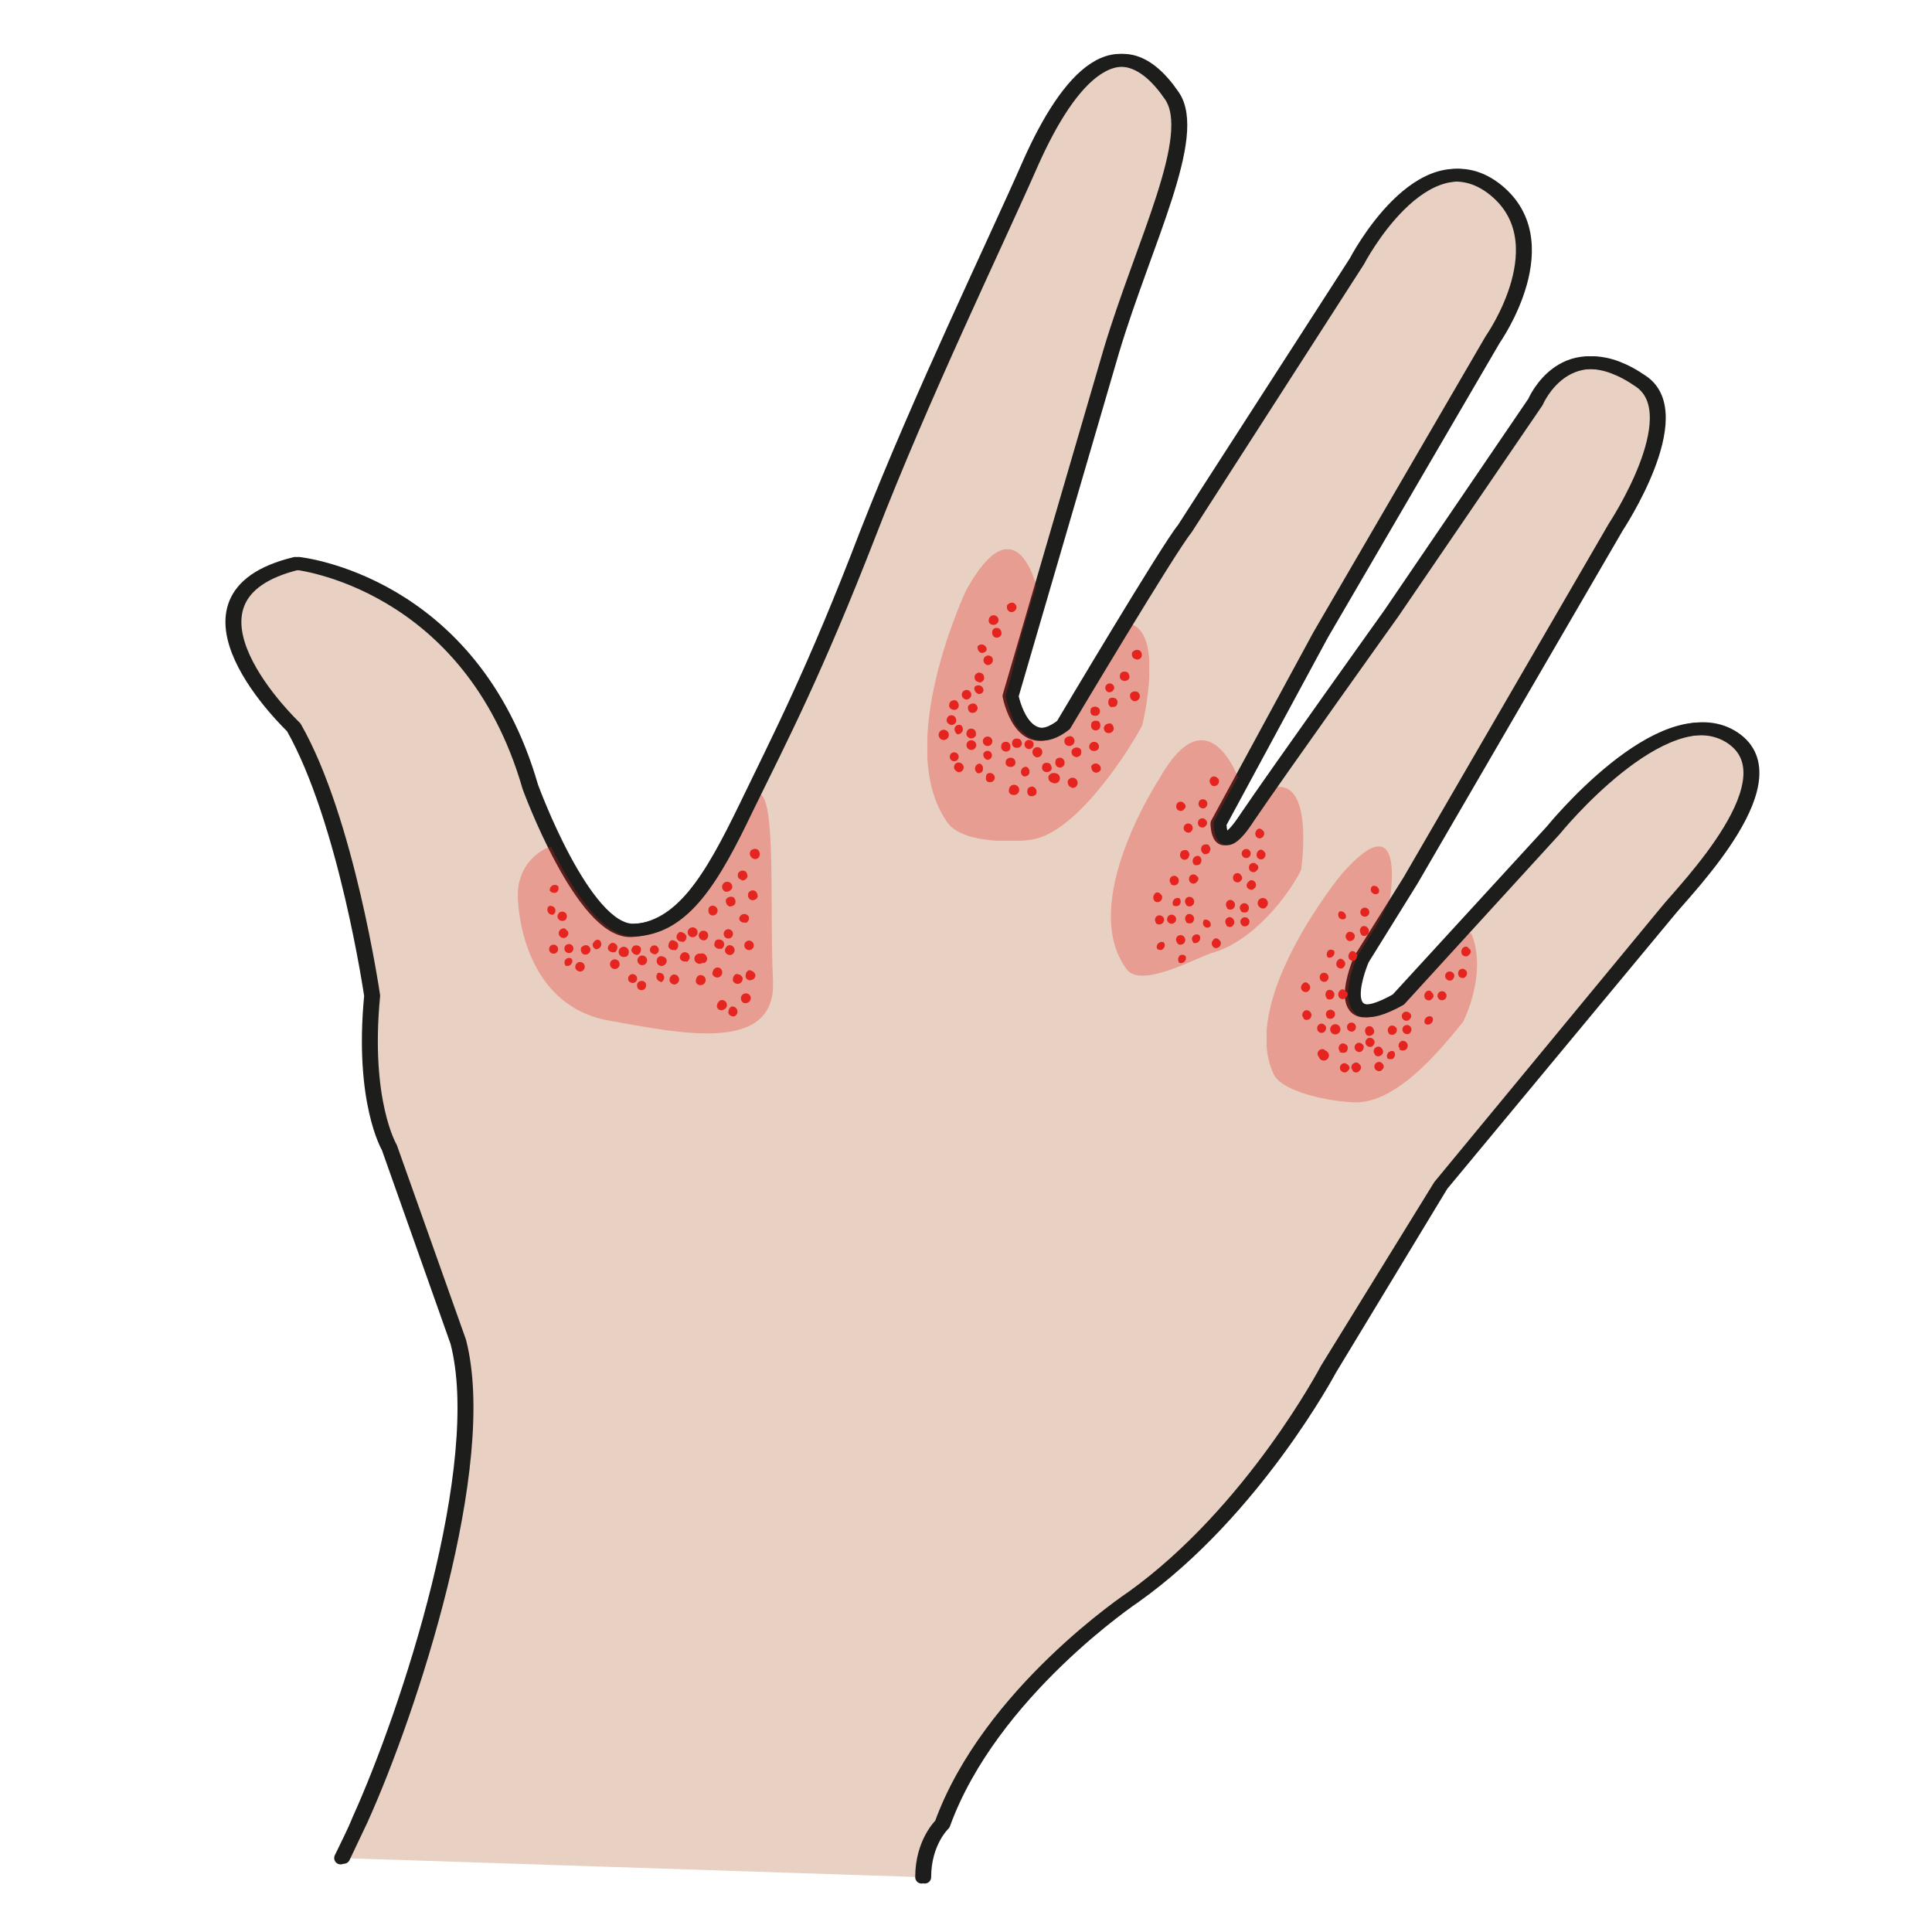 <svg xmlns="http://www.w3.org/2000/svg" viewBox="0 0 403.8 403.8"><defs><clipPath id="a" clipPathUnits="userSpaceOnUse"><path d="M0 302.8h302.8V0H0z"/></clipPath><clipPath id="b" clipPathUnits="userSpaceOnUse"><path d="M174.2 186.9h30.2v-37h-30.2z"/></clipPath><clipPath id="c" clipPathUnits="userSpaceOnUse"><path d="M198.6 170.2h33V130h-33z"/></clipPath><clipPath id="d" clipPathUnits="userSpaceOnUse"><path d="M145.4 216.8h34.8v-45.7h-34.8z"/></clipPath><clipPath id="e" clipPathUnits="userSpaceOnUse"><path d="M81.2 178.4h40v-37.5h-40z"/></clipPath></defs><g clip-path="url(#a)" transform="matrix(1.333 0 0 -1.333 0 403.8)"><path stroke-linejoin="round" d="M53.4 11.6c1 2.1 2 4 2.8 6 7.7 17 20.4 55.7 15.4 74.9L60.8 123s-4.3 7.2-2.7 23.8c0 0-4 27.5-12.3 42.1 0 0-21.6 20.4.5 25.7 0 0 27.3-2.8 36.6-35.1 0 0 8.3-22.7 16-22.5 7.9.3 12.5 8.2 17.9 19.3 5.3 11 10.7 21.3 19 43 8.5 21.7 19.8 45 25.6 58.2 5.9 13.2 13.9 22.4 22.1 10.4 4.3-6.3-4.4-23-9.5-40l-15.8-54.1s1.8-9.6 8.3-4.6c0 0 16.5 27.8 19 30.8l27 41.9s10.2 19.7 21.3 11.6c11-8.2 0-23.8 0-23.8l-27-46.4-16-29.5s0-6 4.5.9c4.6 6.8 22.6 32 22.6 32l22.6 33.2s4.8 11.4 16.6 3.2c7.6-5.3-4-22.8-4-22.8l-32.2-55.5-7.7-12.3s-5.5-12.7 5.8-6.3l24.3 26.5s17 21 27.7 14.8c10.6-6.3-7-24-9.8-27.5l-35.5-43L208 88.3S196.3 66 177.5 52.5c0 0-22.5-14.9-30-35.6 0 0-3-2.8-3-8.3" stroke="#1d1d1b" stroke-linecap="round" stroke-miterlimit="10" stroke-width="2" fill="#e8d1c2"/><path d="M188 173.4c.3-.3.8-.3 1 0 .4.3.3.8 0 1-.2.3-.7.3-1 0a.8.8 0 010-1M185.8 172.6c.3-.3.8-.3 1 0a.7.7 0 01-1 1 .7.7 0 010-1M188.7 169c.4 0 .9 0 1 .5.2.3 0 .8-.3 1-.4.1-.9 0-1-.4-.2-.4 0-.8.3-1M187.3 167.3c.4-.1.9 0 1 .4.2.4 0 .8-.3 1a.8.8 0 01-.7-1.4M186.6 164.6c.3-.3.8-.3 1 0 .4.3.4.8 0 1-.2.3-.7.3-1 0a.8.8 0 010-1M183.9 161c.3-.2.7-.2 1 0 .3.4.3.8 0 1.1a.8.8 0 01-1-1M192.4 160.5a.7.7 0 111 1.1c-.3.3-.7.3-1 0a.8.8 0 010-1M197.2 168.4c.3-.3.8-.3 1 0 .3.3.3.8 0 1-.3.4-.7.4-1 0a.8.8 0 010-1M195.6 163.7c.3-.3.8-.4 1-.1.4.2.4.7.2 1-.3.4-.8.4-1 .1a.7.7 0 01-.2-1M194.6 160c.3-.2.8-.2 1 0 .3.4.3.8 0 1.1a.7.7 0 11-1-1M194.7 157.9c.2-.3.7-.3 1 0a.7.7 0 11-1 1 .7.7 0 010-1M192.3 157.8c.3-.3.8-.3 1 0 .3.3.3.8 0 1.1s-.7.3-1 0a.8.8 0 010-1M197.5 160.7c.3-.3.8-.3 1 0a.8.8 0 11-1 0M196 166.4c.3-.3.8-.3 1 0 .4.3.4.8 0 1-.2.3-.7.3-1 0a.8.8 0 010-1M193.5 164.8c.3-.3.8-.3 1 0 .4.3.3.7 0 1-.2.3-.7.3-1 0a.8.8 0 010-1M194.9 168.6a.7.7 0 111 1 .7.7 0 01-1-1M197 171.7c.3-.3.7-.3 1 0 .3.3.3.8 0 1-.3.4-.8.4-1 0a.8.8 0 010-1M183.2 158.3a.7.7 0 111 1 .7.7 0 01-1-1M186 161a.7.7 0 111 1.1.7.7 0 01-1-1M181.2 158.2c.3-.3.8-.3 1.1 0 .3.3.3.8 0 1a.7.7 0 01-1-1M181 161.7c.2-.3.7-.3 1 0 .3.3.3.8 0 1-.3.4-.8.4-1 0a.8.8 0 010-1M185.4 168.2c.4-.2.9 0 1 .4.2.4 0 .8-.3 1-.4.1-.9 0-1-.4-.2-.4 0-.8.3-1M183.6 164.3c.3-.3.8-.2 1 0 .3.3.3.8 0 1.1a.7.7 0 11-1-1M184.6 176c.3-.3.8-.3 1 0 .4.3.4.7 0 1-.2.3-.7.3-1 0a.8.8 0 010-1M188.1 176.4c.3-.3.8-.3 1 0a.7.7 0 01-1 1 .8.8 0 010-1M190 179.8c.2-.2.7-.2 1 .2.2.3.2.8-.2 1-.3.3-.8.2-1-.1a.8.8 0 01.1-1M186 158.3c.3-.2.7-.2 1 0 .3.4.3.8 0 1.1-.3.3-.8.3-1 0a.8.8 0 010-1M184.6 155a.7.7 0 111 1.1.7.7 0 01-1-1M188.8 157.7c.3-.3.7-.3 1 0a.8.8 0 01-1 1 .8.8 0 010-1M187.1 155.1a.8.8 0 011 1.1c-.2.3-.7.3-1 0a.7.7 0 010-1M184.8 152a.8.8 0 011.1 1c-.3.3-.8.3-1 0a.8.8 0 010-1M181.4 154.2c.3-.3.8-.3 1 0 .3.3.3.8 0 1a.8.8 0 01-1-1M190.2 154.5c.2-.3.7-.3 1 0 .3.3.3.8 0 1-.3.4-.8.4-1 0a.7.7 0 010-1" fill="#e52520"/><g opacity=".3" clip-path="url(#b)"><path d="M194.2 180.8s-4.8 13.7-12.5-.1c0 0-12.8-19.5-5-29.8 2.3-3 11.2 2 13.3 2.6 6.5 1.8 12 9 14 13 0 0 2.5 16.7-5.9 12.3-1.4-.8-5.8-7.6-5.8-7.6l-1 3.6z" fill="#e5231f"/></g><path d="M213.4 156.4c.3-.3.7-.3 1 0 .3.3.3.8 0 1.1-.3.3-.8.3-1 0a.8.8 0 010-1M211.2 155.6c.2-.3.7-.3 1 0 .3.3.3.8 0 1-.3.3-.8.3-1 0a.7.7 0 010-1M211.6 152.5c.3-.3.8-.3 1 0 .3.3.3.8 0 1-.3.4-.8.4-1 0a.8.8 0 010-1M209.7 151.3c.3-.3.8-.3 1 0 .3.3.3.8 0 1-.3.4-.7.4-1 0a.8.8 0 010-1M210 146.5c.3-.3.8-.3 1 0 .4.3.4.8 0 1-.3.4-.7.4-1 0a.8.8 0 010-1M208 146.4c.3-.3.7-.2 1 0 .3.4.3.8 0 1.1-.3.3-.8.3-1 0a.8.8 0 010-1M217.5 137c.3-.2.8-.2 1 0 .3.4.3.8 0 1.1a.8.8 0 01-1-1M228.8 149.8c.3-.3.8-.3 1 0 .3.3.3.8 0 1-.3.3-.7.3-1 0a.8.8 0 010-1M223.4 142.5c.2-.3.7-.3 1 0 .3.2.4.7.1 1a.8.8 0 01-1.1-1M220 143.1c.3-.3.8-.3 1 0 .4.3.3.8 0 1a.7.7 0 01-1-1M220.1 141c.3-.3.8-.3 1 0a.7.7 0 11-1 1 .7.7 0 010-1M217.7 140.9c.3-.3.8-.3 1.1 0 .3.3.3.8 0 1-.3.3-.8.3-1 0a.7.7 0 010-1M219.4 138.4c.4-.3.8-.2 1.1 0 .3.4.3.8 0 1.1-.3.3-.8.3-1 0a.7.7 0 010-1M225.6 146.3a.7.7 0 111 1 .7.7 0 01-1-1M223.5 146.3c.3-.3.8-.3 1 0 .4.3.3.8 0 1-.2.4-.7.4-1 0a.8.8 0 010-1M226.8 149.4c.3-.3.8-.3 1 0 .3.3.3.8 0 1a.7.7 0 11-1-1M229.3 153.2c.3-.3.8-.3 1 0 .4.3.4.8 0 1-.2.4-.7.4-1 0a.8.8 0 010-1M208.6 141.3a.8.8 0 111 1 .8.8 0 01-1-1M208 143.4c.4-.3.8-.3 1.1 0 .3.3.3.8 0 1a.7.7 0 11-1-1M206.7 141.2c.3-.3.8-.3 1 0 .3.3.3.8 0 1-.3.3-.7.3-1 0a.8.8 0 010-1M204.4 143.2c.3-.3.7-.2 1 0 .3.4.3.8 0 1.1-.3.3-.8.3-1 0a.7.7 0 010-1M204.2 147.6c.3-.3.8-.3 1 0 .3.3.3.8 0 1-.3.4-.7.4-1 0a.7.7 0 010-1M208.2 152.8a.8.8 0 011 1c-.3.3-.8.3-1 0a.8.8 0 010-1M207.1 149.2c.3-.3.8-.3 1 0a.7.7 0 11-1 1 .8.8 0 010-1M210 159c.3-.3.8-.3 1 0a.8.8 0 01-1 1 .8.8 0 010-1M213.5 159.4a.7.7 0 111 1 .7.7 0 01-1-1M215.2 162.9c.4-.3.8-.2 1 .1a.8.8 0 01-1 1 .7.7 0 010-1.1M211.4 141.4c.3-.3.8-.3 1 0a.7.7 0 11-1 0M210 138c.4-.2.8-.2 1.1 0 .3.4.3.9 0 1.1-.3.3-.8.3-1 0a.7.7 0 010-1M214.3 139c.3-.3.8-.3 1 0 .3.3.3.8 0 1a.7.7 0 11-1-1M214.2 140.7c.3-.3.8-.2 1 0 .4.3.3.8 0 1.1-.2.3-.7.3-1 0a.8.8 0 010-1M212.1 135c.3-.3.8-.3 1 0 .4.3.4.8 0 1.1-.2.3-.7.3-1 0a.7.7 0 010-1M212.6 138.2c.3-.3.8-.3 1 0 .3.3.3.8 0 1-.3.3-.8.3-1 0a.7.7 0 010-1M210.3 135c.3-.3.8-.3 1 0 .4.3.4.7 0 1s-.7.3-1 0a.7.7 0 010-1M206.8 137.2a.8.8 0 111 1c-.2.3-.7.3-1 0a.7.7 0 010-1M215.7 135.2c.3-.3.8-.3 1 0 .4.3.3.8 0 1-.2.3-.7.3-1 0a.7.7 0 010-1M215.6 137.5c.3-.3.8-.2 1 0 .4.3.3.8 0 1.1-.2.3-.7.3-1 0a.7.7 0 010-1" fill="#e52520"/><g opacity=".3" clip-path="url(#c)"><path d="M217.9 161.8s2.8 15.9-7.6 4c0 0-16.1-19.6-10.6-31.3 1.6-3.3 11.2-4.6 13.4-4.4 6.7.4 13.5 9.2 16.3 12.6 0 0 3.8 7.3 1.4 13.6-.7 2-5.7-4.6-10.2-8.3-3.3-2.9-3.4-4.1-6.7-4.5-3.2-.4-1.9 6.5-1.9 6.5z" fill="#e5231f"/></g><path d="M173.8 194.4a.7.7 0 10.9.6c-.1-.4-.5-.7-1-.6M174.3 192c-.4.2-.6.5-.5 1 0 .4.4.6.8.5.4 0 .7-.4.6-.8 0-.5-.5-.7-.9-.6M171.6 190.7c-.5 0-.7.5-.6.9 0 .4.5.6.9.5a.7.7 0 00-.3-1.4M171.7 188.4c-.5.1-.7.5-.6 1 0 .3.4.6.9.5.4 0 .6-.5.5-.9 0-.4-.4-.6-.8-.6M167.5 186c-.4 0-.7.5-.6.9.1.4.5.6 1 .6a.7.7 0 10-.4-1.5M168.6 184.3c-.4 0-.6.4-.6.8.1.4.5.7 1 .6s.6-.5.5-.9c0-.4-.5-.6-.9-.6M149 189.3c-.5.2-.7.6-.5 1 .1.4.6.6 1 .4.3-.1.5-.6.4-1a.8.8 0 00-1-.4M155.5 205c-.4.1-.6.5-.4 1a.7.7 0 101.4-.6.8.8 0 00-1-.4M153.5 196c-.4 0-.7.3-.7.8a.7.7 0 001.5-.2c0-.4-.4-.7-.8-.7M153.3 194.2c-.4.1-.6.6-.5 1a.8.8 0 001.4-.6.7.7 0 00-1-.4M151.3 193.3a.7.7 0 10.5 1.4.7.7 0 00-.5-1.4M152.2 191.2c-.3.1-.5.5-.4 1 .2.3.6.5 1 .4.4-.2.6-.6.4-1a.8.8 0 00-1-.4M149.3 191.7c-.4.1-.6.5-.4 1 .1.3.5.5 1 .4.3-.2.5-.6.4-1a.7.7 0 00-1-.4M153.8 200.6c-.4.1-.6.6-.5 1a.8.8 0 001.4-.6.8.8 0 00-1-.4M154.7 198.7a.7.7 0 10.5 1.4c.4-.1.6-.6.4-1a.8.8 0 00-1-.4M156 203c-.4.2-.5.6-.4 1 .1.4.6.6 1 .4.3-.1.5-.6.4-1a.8.8 0 00-1-.4M158.4 207c-.4.1-.6.5-.5 1 .2.3.6.5 1 .4.4-.2.6-.6.4-1a.8.8 0 00-1-.4M164 181.9c-.4 0-.7.4-.6.8 0 .5.5.7.9.6.4 0 .6-.5.6-.9-.1-.4-.5-.6-1-.5M166 182.6c-.4.1-.6.5-.5 1 0 .3.4.6.9.5.3-.1.6-.5.5-.9 0-.4-.5-.7-.8-.6M165 180.2c-.4.1-.7.5-.6 1 .1.3.5.6 1 .5a.8.8 0 10-.4-1.5M168 179.5c-.4 0-.6.5-.6.9a.8.8 0 10.6-1M171.7 181.8c-.4.1-.6.5-.6 1a.8.8 0 001.5-.4c0-.4-.5-.7-.9-.6M173.7 188c-.4 0-.7.5-.6.9.1.4.5.6 1 .6.3-.1.6-.5.5-1-.1-.3-.5-.6-.9-.5M171.4 185.2c-.4 0-.7.4-.6.8a.7.7 0 001.5-.3c-.1-.4-.5-.6-1-.5M177.8 193c-.4.1-.7.5-.6 1 0 .3.5.6.9.5.4 0 .7-.5.6-.9-.1-.4-.5-.7-1-.6M176.2 196.2c-.4 0-.7.4-.6.8 0 .5.5.7.9.6.4 0 .6-.5.6-.9-.1-.4-.5-.6-1-.5M178 199.6c-.4.1-.6.5-.5 1 .2.3.6.5 1 .4.4-.1.6-.5.5-1a.7.7 0 00-1-.4M162.5 184.2c-.4.1-.7.5-.6 1a.7.7 0 101.5-.4c-.1-.4-.5-.7-1-.6M160.5 181.2a.8.8 0 00.3 1.5c.4 0 .7-.5.6-.9 0-.4-.5-.7-.9-.6M161.2 185.5a.7.7 0 10.3 1.4.7.7 0 00-.3-1.4M159.3 185.7c-.4 0-.7.4-.6.8 0 .5.5.7.9.6.4 0 .7-.5.6-.9-.1-.4-.5-.6-1-.5M158.3 182.7c-.4 0-.7.4-.6.8 0 .4.5.7.9.6.4 0 .7-.5.6-.9-.1-.4-.5-.6-1-.5M154.8 183.8c-.4.1-.7.5-.6 1a.7.7 0 10.6-1M155.1 180.3c-.4 0-.6.4-.5.8 0 .5.4.7.8.6a.7.7 0 00-.3-1.4M157.6 185.1c-.5.1-.7.5-.6.9 0 .4.4.7.9.6.4-.1.6-.5.5-1 0-.3-.4-.6-.8-.5M158.8 178.3c-.4 0-.7.4-.6.8a.8.8 0 10.6-.8M153.3 181.7a.8.8 0 00.3 1.5c.4-.1.6-.5.5-1 0-.3-.4-.6-.9-.5M152 187.2c-.4.2-.6.6-.4 1 .1.4.6.6 1 .4.3-.1.5-.5.4-1a.8.8 0 00-1-.4M154.6 186a.7.7 0 10.5 1.4.7.7 0 00-.5-1.4M149.4 183.6c-.4.1-.6.6-.4 1a.7.7 0 10.4-1M152 185.4a.7.7 0 10.6 1.4.7.7 0 00-.6-1.4M150 182a.7.7 0 10.6 1.3.7.7 0 00-.5-1.4M161.6 178.1c-.4 0-.6.5-.5.9 0 .4.4.6.8.6.4-.1.7-.5.6-1 0-.3-.5-.6-.9-.5M148 186.9a.8.8 0 10.5 1.4.8.8 0 00-.5-1.4M150.1 187.8c-.3.2-.5.6-.4 1 .1.4.6.6 1 .4a.8.8 0 00-.6-1.4" fill="#e52520"/><g opacity=".3" clip-path="url(#d)"><path d="M162.5 211s-3.2 13.5-11-.6c0 0-11.6-24.5-2.9-36.5 2.5-3.4 11.1-3 13.3-2.6 7 1.2 15.1 13.9 17.2 17.9 0 0 4 16.3-3 16-.6 0-3.2-8-6.9-12.5-2.7-3.5-4-3.6-7.2-4.4-3.2-.8-3.5 2.7-3.8 5.5-.3 2.8 4.3 17.3 4.3 17.3" fill="#e5231f"/></g><g opacity=".3" clip-path="url(#e)"><path d="M87 170.2c-.3.5-6.2-1.7-5.8-8.3.4-6.7 3.5-17.1 14.3-19s26.3-5.4 25.7 6.3c-.6 11.8.8 33.1-3.2 28.6-4-4.6-7.6-17.7-13.3-19.2-5.7-1.6-8.7-1.2-12.2 2.7-3.6 3.9-5.5 9-5.5 9" fill="#e5231f"/></g><path d="M113.8 163.1a.8.8 0 101 .6c-.2-.4-.5-.6-1-.6M114.4 160.8c-.4.1-.6.5-.6 1 .1.3.5.6 1 .5.3 0 .6-.5.5-.9 0-.4-.5-.6-.9-.6M111.6 159.4c-.4.1-.6.5-.5 1 0 .3.4.6.8.5a.7.7 0 00-.3-1.5M115.9 148.7a.8.8 0 00-1 .5c0 .4.1.8.5 1 .4 0 .8-.1 1-.5a.8.8 0 00-.5-1M113.4 144.6a.7.7 0 00-1 .5c0 .4.2.8.6 1a.7.7 0 10.4-1.5M115.2 143.6a.8.8 0 00-1 .5c0 .4.1.8.5 1a.8.8 0 00.5-1.5M96.2 153.6c-.4 0-.8.2-.9.6 0 .4.3.8.7.9.4 0 .8-.3.8-.7 0-.4-.2-.8-.6-.8M86.7 159.5a.8.8 0 00-.7 1.3.7.7 0 00.7-1.3M90.3 151.7a.7.7 0 001.3-.7.7.7 0 00-1-.3c-.4.2-.5.6-.3 1M88.7 152.5c.3.3.8.3 1 0a.8.8 0 00-1-1c-.2.2-.3.7 0 1M88.7 154.7a.7.7 0 101-1 .7.7 0 00-1 1M86.3 154.6a.7.7 0 101-1 .7.7 0 00-1 1M87.8 157.1c.3.3.8.4 1 0 .4-.2.4-.7.1-1a.7.7 0 00-1.1 1M93 155c.2.5.6.7 1 .5a.8.8 0 00-.6-1.4c-.4.2-.6.6-.4 1M91.1 154.3c.2.3.6.5 1 .4.4-.2.6-.6.4-1a.8.8 0 00-1-.4c-.3.1-.5.6-.4 1M88.5 158.6a.8.8 0 00-1 .3c-.2.4 0 .8.3 1 .4.2.9 0 1-.3.2-.4 0-.9-.3-1M87.2 163a.8.8 0 00-1 .3.8.8 0 001.3.7c.2-.4 0-.9-.3-1M113 154.2a.8.8 0 00-1 .5c0 .4.1.8.5.9.4.1.9-.1 1-.5a.8.8 0 00-.5-1M114.4 155.8a.7.7 0 10-.4 1.4.7.7 0 00.4-1.4M114.6 153.2a.8.8 0 00-.9.5c-.1.4.1.8.5 1a.7.7 0 10.4-1.5M117.7 154a.7.7 0 10-.5 1.4.7.7 0 00.5-1.4M116.9 158.3a.8.8 0 00-1 .5.8.8 0 001.5.4.8.8 0 00-.5-1M117.9 149.3a.7.7 0 00-1 .5c0 .4.1.8.5 1 .4 0 .8-.2 1-.6a.7.7 0 00-.5-.9M117.2 145.7a.7.7 0 00-1 .5.7.7 0 001.5.4.8.8 0 00-.5-.9M117.9 161.8c-.4 0-.7.5-.6.9 0 .4.5.7.9.6.4-.1.6-.5.6-1-.1-.3-.5-.6-1-.5M116.3 165c-.4 0-.7.4-.6.8 0 .4.5.7.9.6.4 0 .6-.5.6-.9-.1-.4-.5-.7-1-.6M118.1 168.3c-.4.2-.6.6-.5 1 .1.4.6.6 1 .5.4-.1.6-.6.5-1a.7.7 0 00-1-.5M110.5 155.5a.8.8 0 00-.9.5.7.7 0 001.4.5.8.8 0 00-.5-1M110.2 152a.8.8 0 10-.4 1.4c.4.1.8 0 1-.5a.7.7 0 00-.6-1M108.8 156a.7.7 0 10-.4 1.5.7.7 0 00.4-1.5M107 155.3a.8.8 0 00-.9.5c-.1.4.1.8.5 1 .4 0 .8-.2 1-.6a.8.8 0 00-.6-1M107.6 152.2a.8.8 0 00-1 .5c0 .4.2.8.6.9.3.1.8-.1.9-.5a.8.8 0 00-.5-1M104 151.5a.8.8 0 00-1 .5c-.1.4 0 .8.5 1 .4 0 .8-.1 1-.5a.8.8 0 00-.6-1M106 148.6a.8.8 0 00-1 .5c-.1.4.1.8.5 1a.7.7 0 00.4-1.5M105.8 154a.8.8 0 00-1 .5c0 .4.1.8.5 1 .4 0 .9-.2 1-.6a.8.8 0 00-.5-1M110 148.5a.7.7 0 00-.9.5c0 .4.1.8.5 1a.7.7 0 00.5-1.5M103.6 149a.8.8 0 00-.4 1.4c.4 0 .8-.1.9-.5a.8.8 0 00-.5-1M99.9 153.2c-.4 0-.8.3-.9.7 0 .4.3.8.7.8.4 0 .8-.2.8-.6 0-.4-.2-.8-.6-.9M102.7 153.3c-.4 0-.8.3-.8.7a.7.7 0 10.8-.7M99.3 148.8c-.4 0-.8.2-.8.6a.7.7 0 10.8-.6M100.8 151.6a.7.7 0 10-.2 1.5.7.7 0 00.2-1.5M100.7 147.7c-.4-.1-.8.2-.8.6-.1.4.2.8.6.8.4.1.8-.2.8-.6 0-.4-.2-.8-.6-.8M112.7 149.7a.8.8 0 00-1 .5c0 .4.2.9.6 1 .4.1.8-.1.9-.5a.8.8 0 00-.5-1M96.5 151a.7.7 0 10-.2 1.5.7.7 0 00.2-1.5M98 152.9a.8.8 0 10.6.8c0-.4-.2-.8-.6-.8" fill="#e52520"/><path stroke-linejoin="round" d="M53.9 11.7l2.8 5.9c7.7 17 20.4 55.7 15.4 75L61.3 123s-4.3 7.2-2.7 23.8c0 0-4 27.6-12.3 42.1 0 0-21.6 20.4.5 25.7 0 0 27.3-2.7 36.6-35 0 0 8.3-22.8 16-22.5 7.9.2 12.5 8.1 17.8 19.2 5.4 11 10.8 21.4 19.2 43 8.4 21.7 19.7 45 25.5 58.2 5.9 13.2 13.9 22.4 22.1 10.4 4.3-6.3-4.4-23-9.5-40l-15.8-54.1s1.8-9.6 8.3-4.5c0 0 16.5 27.7 19 30.7l27 42s10.2 19.6 21.3 11.5c11-8.2 0-23.8 0-23.8l-27-46.3-16-29.6s0-6 4.5 1c4.6 6.8 22.6 32 22.6 32l22.6 33.1s4.8 11.4 16.6 3.2c7.6-5.3-4-22.8-4-22.8l-32.2-55.4-7.7-12.4s-5.5-12.6 5.8-6.3l24.3 26.6s17 21 27.7 14.7c10.6-6.3-7-24-9.8-27.5l-35.6-42.9-17.5-28.9S196.8 66 178 52.6c0 0-22.5-15-30-35.7 0 0-3-2.8-3-8.3" stroke="#1d1d1b" stroke-linecap="round" stroke-miterlimit="10" stroke-width="2" fill="none"/></g></svg>